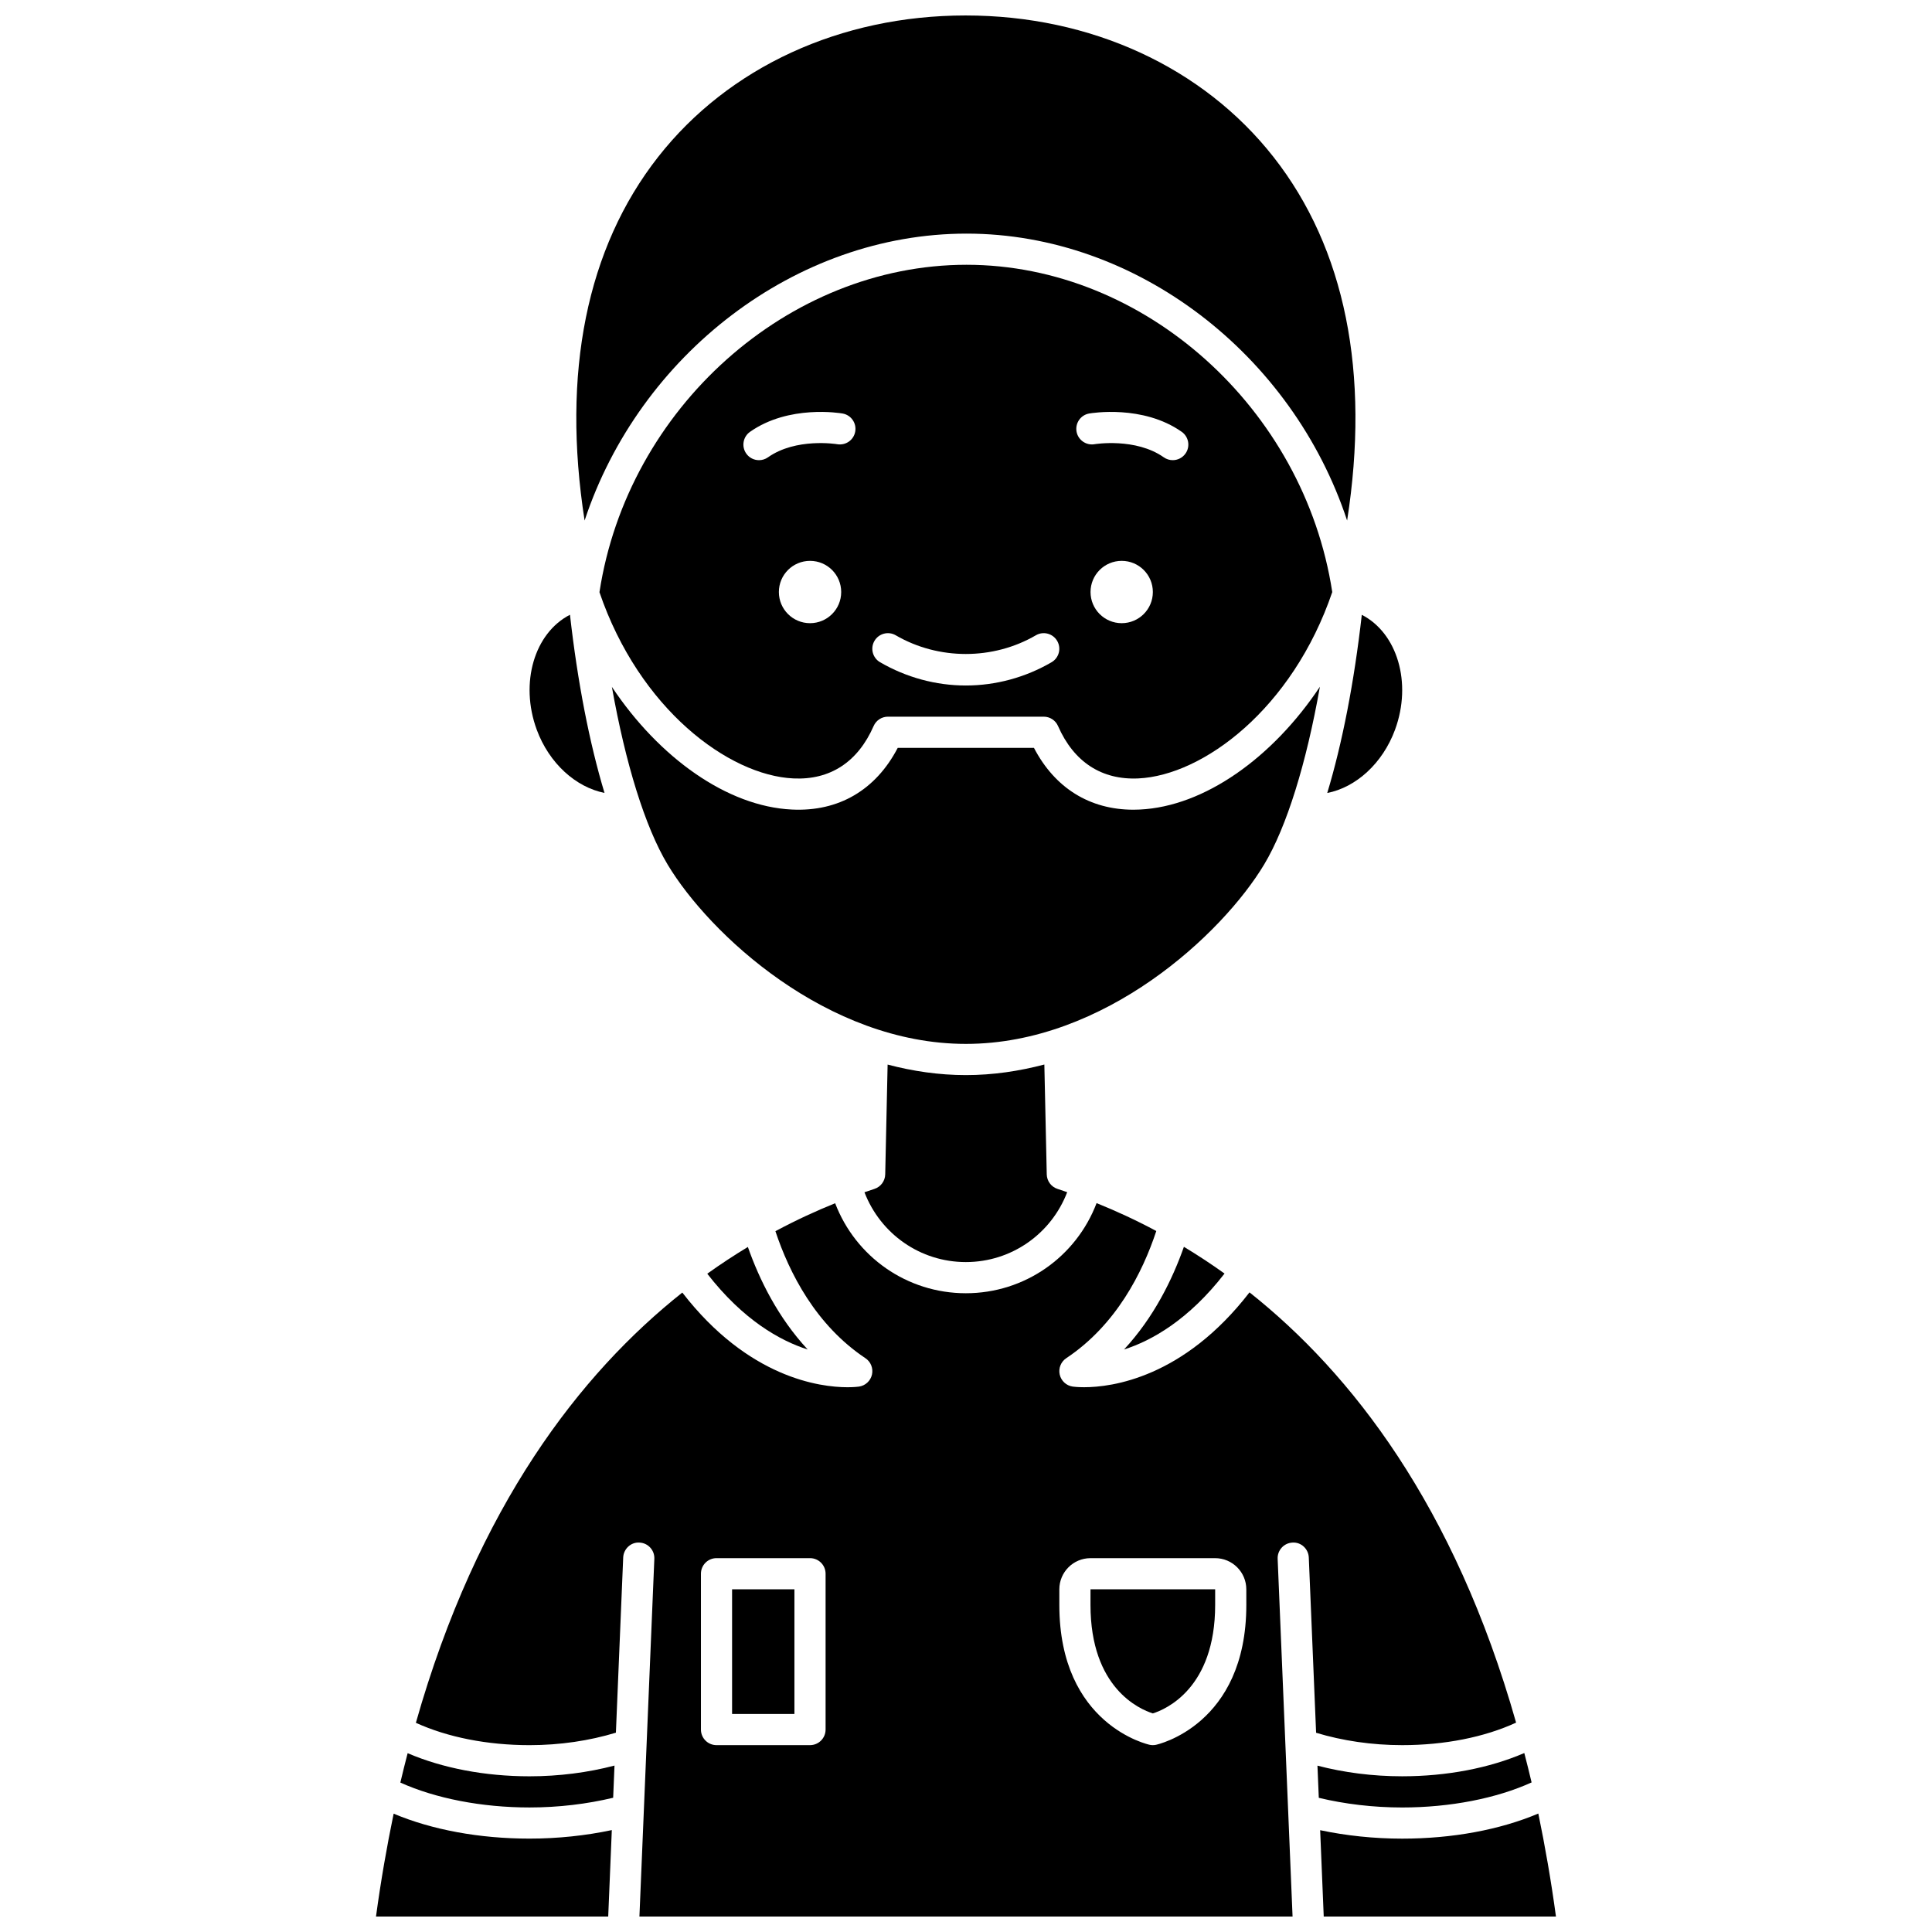 <?xml version="1.0" encoding="UTF-8"?>
<!-- Uploaded to: SVG Repo, www.svgrepo.com, Generator: SVG Repo Mixer Tools -->
<svg width="800px" height="800px" version="1.1" viewBox="144 144 512 512" xmlns="http://www.w3.org/2000/svg">
 <defs>
  <clipPath id="d">
   <path d="m296 148.09h208v133.91h-208z"/>
  </clipPath>
  <clipPath id="c">
   <path d="m243 624h64v27.902h-64z"/>
  </clipPath>
  <clipPath id="b">
   <path d="m493 624h64v27.902h-64z"/>
  </clipPath>
  <clipPath id="a">
   <path d="m254 462h292v189.9h-292z"/>
  </clipPath>
 </defs>
 <path d="m358.04 501.63c-7.891-8.52-12.793-18.5-15.848-27.172-3.547 2.144-7.141 4.496-10.762 7.09 9.488 12.223 19.223 17.727 26.609 20.082z"/>
 <path d="m400.14 214.17c-47.309 0-89.836 38.039-97.277 86.77 10.57 30.977 34.25 48.543 51.379 49.352 9.734 0.473 17.102-4.34 21.281-13.891 0.66-1.504 2.141-2.473 3.785-2.473h41.297c1.641 0 3.125 0.969 3.781 2.473 4.184 9.551 11.586 14.34 21.281 13.891 17.137-0.805 40.828-18.391 51.395-49.387-7.457-48.711-49.816-86.734-96.922-86.734zm-41.473 94.98c-4.562 0-8.258-3.695-8.258-8.258s3.695-8.258 8.258-8.258 8.258 3.695 8.258 8.258c0.004 4.562-3.691 8.258-8.258 8.258zm7.199-47.426c-0.258-0.051-10.945-1.75-18.348 3.473-0.723 0.512-1.551 0.754-2.375 0.754-1.297 0-2.578-0.605-3.379-1.75-1.312-1.867-0.867-4.445 0.996-5.758 10.305-7.254 23.957-4.957 24.535-4.856 2.246 0.395 3.746 2.539 3.348 4.785-0.395 2.238-2.5 3.727-4.777 3.352zm56.812 57.773c-6.93 4.035-14.789 6.168-22.723 6.168-7.934 0-15.793-2.137-22.727-6.168-1.973-1.148-2.641-3.676-1.492-5.648 1.145-1.969 3.676-2.641 5.644-1.492 11.348 6.606 25.793 6.606 37.141 0 1.965-1.152 4.496-0.48 5.644 1.492 1.148 1.973 0.484 4.5-1.488 5.648zm18.582-10.348c-4.562 0-8.258-3.695-8.258-8.258s3.695-8.258 8.258-8.258 8.258 3.695 8.258 8.258-3.695 8.258-8.258 8.258zm16.906-44.953c-0.801 1.141-2.082 1.75-3.379 1.75-0.82 0-1.648-0.242-2.375-0.754-7.461-5.254-18.246-3.492-18.352-3.473-2.211 0.387-4.379-1.117-4.769-3.363-0.387-2.242 1.105-4.379 3.348-4.773 0.582-0.098 14.227-2.398 24.535 4.856 1.859 1.32 2.309 3.898 0.992 5.758z"/>
 <path d="m421.4 455.23-0.637-29.125c-6.68 1.758-13.637 2.805-20.801 2.805-7.144 0-14.074-1.035-20.734-2.789l-0.637 29.109c-0.043 1.758-1.184 3.301-2.859 3.84-0.859 0.277-1.75 0.59-2.641 0.891 4.254 11.035 14.785 18.5 26.859 18.5 12.09 0 22.629-7.473 26.867-18.523-0.859-0.293-1.727-0.598-2.566-0.867-1.668-0.543-2.809-2.082-2.852-3.84z"/>
 <g clip-path="url(#d)">
  <path d="m400.14 205.91c45.207 0 86.387 32.164 100.86 76.039 6.113-39.07-0.496-72.113-19.48-96.312-18.715-23.859-48.465-37.539-81.617-37.539h-0.043c-33.078 0.008-62.758 13.668-81.434 37.473-18.988 24.207-25.602 57.273-19.5 96.375 14.512-43.871 55.832-76.035 101.21-76.035z"/>
 </g>
 <path d="m493.79 325.99c-12.516 18.797-30.602 31.734-47.734 32.547-0.57 0.027-1.133 0.043-1.688 0.043-11.59 0-20.824-5.758-26.363-16.395h-36.094c-5.801 11.148-15.629 16.961-28.051 16.352-17.121-0.805-35.188-13.727-47.703-32.504 3.606 20.316 8.793 37.109 14.762 47.062 11.023 18.383 42.242 47.547 79.047 47.547 36.809 0 68.023-29.168 79.051-47.551 5.973-9.957 11.168-26.762 14.773-47.102z"/>
 <path d="m441.88 501.63c7.387-2.359 17.137-7.871 26.637-20.125-3.621-2.594-7.219-4.941-10.77-7.086-3.059 8.676-7.961 18.68-15.867 27.211z"/>
 <path d="m513.7 337.38c4.57-12.441 0.578-25.637-8.809-30.449-2.027 17.926-5.18 34.051-9.156 47.219 7.594-1.484 14.668-7.816 17.965-16.77z"/>
 <path d="m304.2 354.13c-3.973-13.164-7.129-29.293-9.152-47.211-9.387 4.812-13.379 18.004-8.809 30.453 3.293 8.941 10.387 15.262 17.961 16.758z"/>
 <path d="m549.89 616.36c-0.617-2.656-1.277-5.219-1.934-7.789-9.242 3.984-20.516 6.164-32.371 6.164-7.797 0-15.43-0.988-22.445-2.82l0.355 8.527c6.883 1.648 14.426 2.559 22.09 2.559 12.723 0 24.996-2.41 34.305-6.641z"/>
 <g clip-path="url(#c)">
  <path d="m248.32 624.64c-1.793 8.656-3.379 17.703-4.676 27.258h61.539l0.953-22.906c-6.894 1.465-14.316 2.258-21.812 2.258-13.297 0-25.852-2.336-36.004-6.609z"/>
 </g>
 <g clip-path="url(#b)">
  <path d="m551.67 624.61c-10.168 4.301-22.746 6.648-36.086 6.648-7.457 0-14.852-0.785-21.73-2.238l0.949 22.887h61.543c-1.297-9.566-2.883-18.629-4.676-27.297z"/>
 </g>
 <path d="m432.99 569.31c0 22.055 13.016 27.656 16.523 28.762 3.461-1.094 16.516-6.676 16.516-28.762v-4.129h-33.035z"/>
 <path d="m252.03 608.61c-0.656 2.57-1.316 5.133-1.934 7.789 9.301 4.199 21.547 6.598 34.23 6.598 7.699 0 15.27-0.918 22.168-2.574l0.355-8.527c-7.035 1.844-14.695 2.844-22.523 2.844-11.816 0-23.066-2.168-32.297-6.129z"/>
 <path d="m338.01 565.18h16.52v33.035h-16.52z"/>
 <g clip-path="url(#a)">
  <path d="m545.78 600.51c-16.305-57.461-43.625-92.594-70.648-114.02-17.512 22.672-36.527 25.137-43.816 25.137-1.758 0-2.836-0.141-3.039-0.168-1.691-0.246-3.059-1.508-3.441-3.18-0.375-1.668 0.312-3.398 1.738-4.348 13.203-8.797 20.184-22.621 23.859-33.699-5.496-2.945-10.801-5.367-15.828-7.394-5.426 14.258-19.059 23.883-34.645 23.883-15.57 0-29.195-9.609-34.637-23.852-5.035 2.031-10.336 4.461-15.832 7.41 3.684 11.059 10.668 24.863 23.852 33.656 1.426 0.945 2.113 2.676 1.738 4.348-0.379 1.668-1.746 2.934-3.441 3.18-0.207 0.027-1.285 0.168-3.043 0.168-7.285 0-26.277-2.457-43.777-25.09-27.012 21.434-54.316 56.566-70.609 114.02 8.375 3.82 18.918 5.922 30.121 5.922 8.074 0 15.891-1.176 22.887-3.305l1.934-46.426c0.094-2.281 2.055-4.109 4.301-3.953 2.281 0.09 4.047 2.019 3.953 4.301l-2.062 49.438v0.012l-1.891 45.359h173.09l-3.953-94.809c-0.094-2.281 1.672-4.207 3.953-4.301 2.262-0.152 4.207 1.672 4.301 3.953l1.938 46.449c6.977 2.113 14.766 3.277 22.809 3.277 11.242 0.004 21.809-2.109 30.191-5.965zm-182.99 1.84c0 2.285-1.848 4.129-4.129 4.129h-24.777c-2.285 0-4.129-1.848-4.129-4.129v-41.297c0-2.285 1.848-4.129 4.129-4.129h24.777c2.285 0 4.129 1.848 4.129 4.129zm111.5-33.035c0 31.922-23.73 37.039-23.969 37.082-0.266 0.055-0.539 0.082-0.809 0.082s-0.547-0.027-0.809-0.082c-0.238-0.051-23.969-5.16-23.969-37.082v-4.129c0-4.555 3.703-8.258 8.258-8.258h33.035c4.555 0 8.258 3.703 8.258 8.258z"/>
 </g>
</svg>